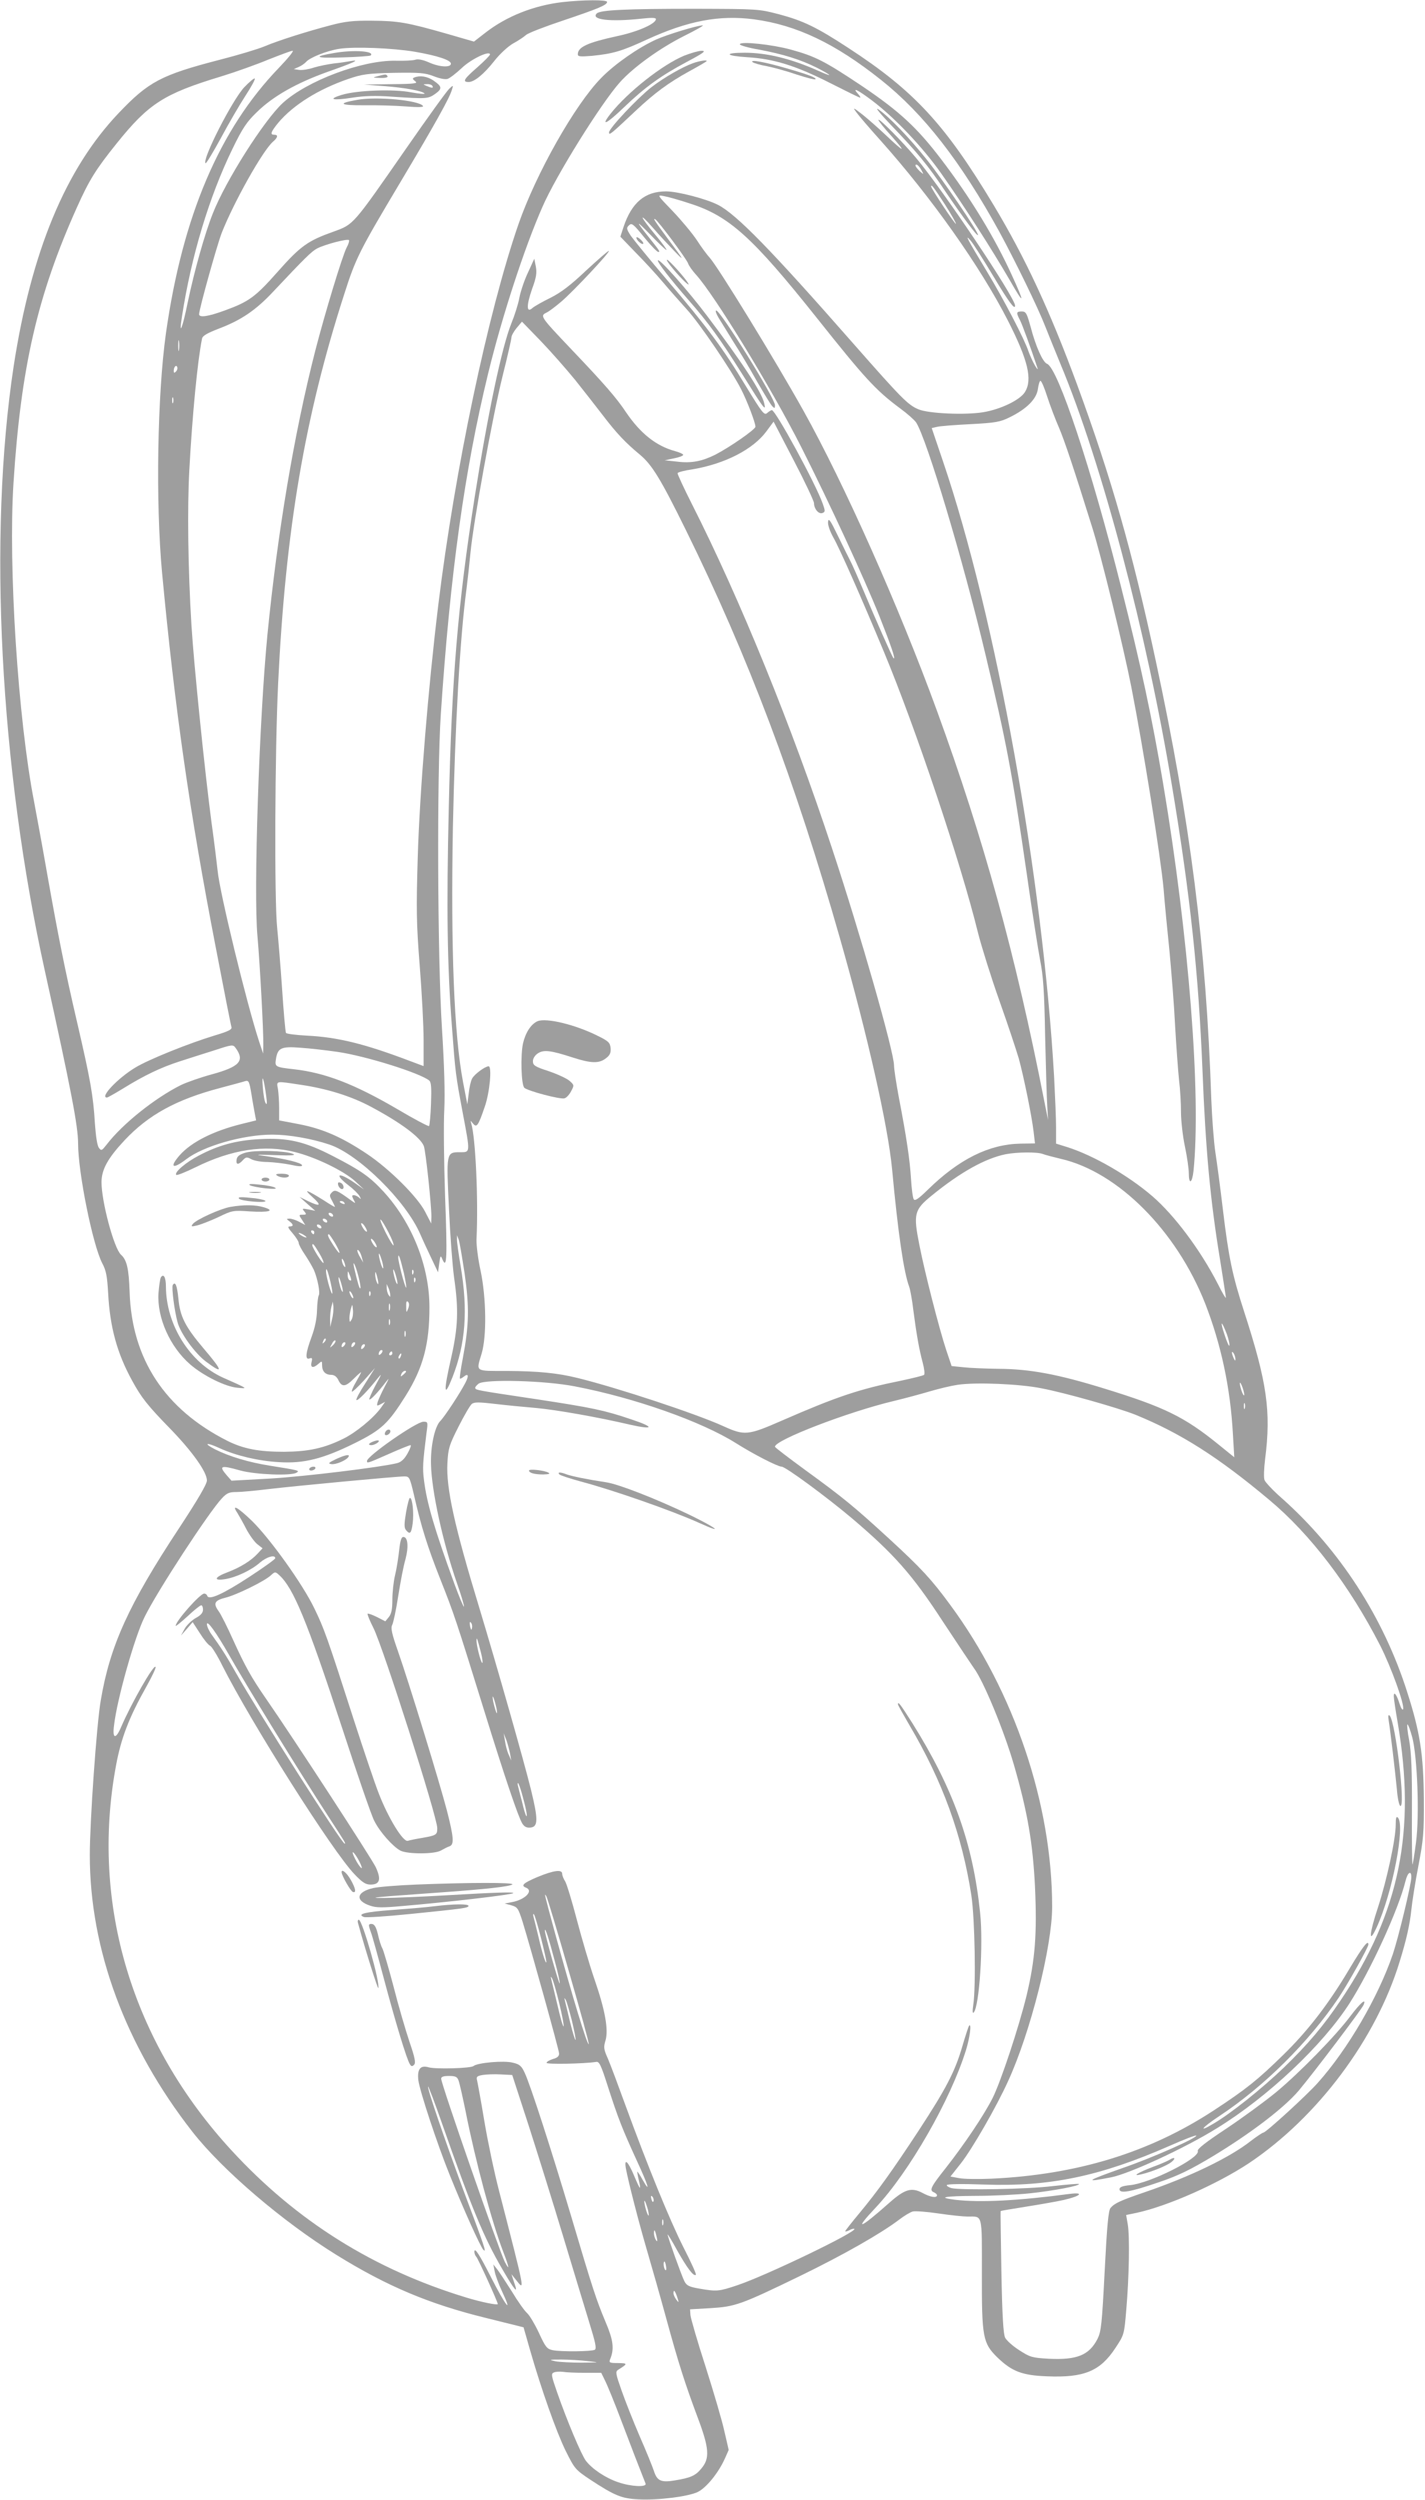 <?xml version="1.0" standalone="no"?>
<!DOCTYPE svg PUBLIC "-//W3C//DTD SVG 20010904//EN"
 "http://www.w3.org/TR/2001/REC-SVG-20010904/DTD/svg10.dtd">
<svg version="1.0" xmlns="http://www.w3.org/2000/svg"
 width="730pt" height="1280pt" viewBox="0 0 730 1280"
 preserveAspectRatio="xMidYMid meet">
<g transform="translate(0,1280) scale(0.1,-0.1)"
fill="#9e9e9e" stroke="none">
<path d="M2880 12789 c-145 -17 -285 -72 -394 -157 l-58 -45 -142 41 c-200 57
-246 65 -381 66 -96 1 -138 -4 -210 -23 -122 -32 -268 -78 -339 -108 -33 -14
-136 -45 -230 -69 -301 -78 -365 -112 -519 -274 -272 -286 -447 -710 -537
-1295 -132 -869 -71 -2053 161 -3102 134 -607 169 -790 169 -878 0 -149 75
-520 124 -614 20 -37 25 -67 30 -152 9 -175 46 -309 123 -449 48 -88 79 -127
199 -250 111 -115 184 -218 184 -261 0 -18 -46 -97 -144 -246 -256 -388 -353
-600 -400 -881 -21 -120 -56 -620 -56 -791 0 -484 183 -978 525 -1416 153
-196 463 -461 738 -631 258 -160 476 -252 766 -323 l193 -48 34 -119 c58 -201
133 -414 182 -514 46 -92 49 -96 127 -148 122 -80 160 -96 243 -100 99 -6 258
14 307 38 44 22 105 97 138 170 l20 45 -22 95 c-11 52 -55 201 -96 330 -42
129 -76 248 -78 265 l-2 30 105 6 c127 8 154 17 461 166 222 108 413 217 505
287 26 20 58 39 70 42 12 3 71 -1 131 -10 60 -9 127 -16 150 -16 78 0 73 20
73 -289 -1 -330 5 -359 79 -432 75 -72 126 -92 254 -97 190 -8 273 26 351 145
45 68 45 68 56 199 14 163 18 374 7 436 l-8 46 53 11 c159 34 416 148 577 255
351 235 650 635 771 1031 35 113 52 190 60 265 4 41 20 143 36 225 26 136 29
168 28 345 -2 226 -19 339 -85 545 -122 384 -346 729 -641 992 -46 40 -86 83
-90 94 -5 12 -3 60 3 108 31 245 10 392 -108 756 -60 185 -79 277 -108 518
-13 111 -31 245 -39 297 -8 52 -17 176 -21 275 -26 776 -106 1411 -284 2240
-120 560 -228 938 -403 1415 -140 379 -264 647 -428 920 -249 414 -407 585
-745 805 -162 106 -231 139 -355 172 -104 27 -107 27 -430 28 -349 0 -485 -6
-503 -24 -32 -32 68 -44 226 -27 55 6 77 6 77 -2 0 -24 -94 -65 -198 -87 -152
-33 -202 -56 -202 -93 0 -12 12 -13 73 -8 107 11 150 23 278 82 213 98 375
128 551 105 218 -29 416 -123 651 -310 218 -173 408 -417 607 -779 82 -151
198 -389 234 -482 16 -41 52 -129 79 -195 212 -508 441 -1374 571 -2160 94
-563 136 -963 156 -1455 16 -408 40 -667 90 -970 16 -102 30 -189 30 -195 -1
-5 -19 26 -41 70 -88 172 -222 352 -336 450 -122 105 -300 208 -435 251 l-58
18 0 82 c0 45 -5 162 -10 260 -59 1027 -298 2353 -569 3151 l-58 171 26 6 c14
4 92 10 172 14 130 7 152 11 201 35 88 43 138 94 145 145 3 23 9 42 13 42 5 0
21 -37 35 -82 15 -46 42 -117 60 -158 27 -63 73 -199 170 -510 45 -141 160
-612 200 -815 62 -316 152 -879 166 -1038 5 -67 19 -210 30 -317 10 -107 24
-280 29 -385 6 -104 15 -228 20 -275 6 -47 10 -121 10 -165 0 -44 9 -123 20
-175 11 -52 20 -114 20 -137 0 -61 17 -53 24 10 40 388 -24 1202 -155 1982
-56 334 -114 607 -216 1010 -151 602 -323 1120 -379 1142 -22 8 -58 89 -84
188 -20 72 -24 80 -46 80 -28 0 -29 -6 -9 -44 12 -23 56 -144 90 -246 3 -11
-3 -4 -14 15 -11 19 -25 51 -32 70 -20 62 -127 267 -214 411 -101 167 -116
196 -82 156 13 -15 65 -97 116 -182 79 -132 111 -175 111 -150 0 41 -369 592
-506 755 -70 84 -194 209 -194 196 0 -5 30 -43 68 -84 77 -87 66 -85 -28 4
-36 34 -90 82 -120 106 -50 39 -53 40 -33 13 12 -17 66 -80 120 -140 263 -294
516 -651 658 -930 101 -199 125 -298 86 -362 -25 -41 -124 -89 -215 -104 -92
-15 -278 -7 -331 15 -54 23 -84 53 -333 336 -425 484 -599 662 -694 711 -61
31 -207 69 -266 69 -108 0 -176 -57 -218 -183 l-16 -49 79 -82 c44 -44 106
-112 139 -151 32 -38 88 -101 123 -140 65 -71 228 -311 277 -407 32 -62 74
-173 74 -193 0 -14 -130 -104 -205 -143 -68 -34 -123 -45 -195 -36 l-65 7 48
10 c26 5 47 13 47 18 0 4 -19 13 -42 19 -96 26 -177 90 -251 199 -49 74 -113
147 -275 317 -169 178 -167 176 -129 195 12 6 45 31 73 55 59 50 249 252 243
259 -3 2 -54 -43 -115 -99 -80 -76 -130 -114 -184 -141 -41 -20 -83 -44 -92
-52 -31 -28 -32 11 -3 95 23 62 26 86 20 117 l-8 40 -31 -68 c-18 -37 -38 -95
-45 -130 -6 -34 -25 -93 -41 -132 -49 -121 -121 -463 -189 -895 -86 -552 -117
-921 -132 -1585 -12 -519 -8 -807 16 -1120 18 -241 19 -249 56 -446 39 -207
39 -199 -16 -199 -69 0 -69 -3 -55 -289 6 -135 18 -293 26 -351 24 -166 21
-255 -15 -414 -40 -174 -37 -210 7 -98 67 171 80 342 42 567 -11 66 -20 129
-19 140 l0 20 8 -20 c5 -11 18 -90 31 -175 25 -174 23 -265 -9 -435 -11 -55
-17 -102 -15 -104 2 -2 10 2 19 9 24 20 28 6 10 -29 -27 -53 -107 -175 -130
-198 -28 -29 -50 -129 -47 -223 3 -133 60 -396 132 -604 23 -65 39 -120 37
-123 -3 -2 -25 51 -50 119 -101 277 -141 413 -155 529 -8 61 -6 91 13 242 8
56 7 57 -16 57 -36 0 -289 -176 -289 -201 0 -13 1 -13 112 36 56 25 106 45
111 45 5 0 -2 -19 -15 -42 -16 -29 -32 -44 -53 -50 -84 -21 -477 -69 -651 -79
l-198 -11 -23 26 c-44 51 -34 55 69 26 77 -21 260 -28 287 -11 18 11 13 12
-137 36 -107 17 -208 47 -281 84 -62 32 -44 37 23 6 85 -39 199 -66 306 -72
127 -8 225 17 387 97 139 69 172 101 262 244 89 143 121 263 121 452 0 209
-88 431 -234 591 -71 77 -116 109 -260 183 -145 75 -231 95 -375 87 -120 -6
-212 -31 -312 -84 -66 -34 -128 -87 -116 -99 3 -4 48 14 99 39 184 91 354 117
508 78 106 -26 253 -97 311 -151 l44 -41 -51 36 c-82 56 -105 44 -28 -15 25
-19 50 -44 56 -55 9 -16 8 -18 -3 -7 -7 6 -19 12 -26 12 -11 0 -11 -4 -2 -22
12 -22 12 -22 -12 -5 -74 54 -83 57 -99 41 -13 -13 -13 -18 2 -44 9 -17 15
-30 13 -30 -3 0 -28 15 -57 34 -88 55 -107 61 -58 17 50 -45 42 -52 -23 -21
l-42 21 40 -36 40 -35 -35 7 c-32 6 -34 5 -21 -10 12 -15 11 -17 -8 -17 -21 0
-21 -1 -4 -26 l17 -27 -32 17 c-17 9 -39 16 -49 16 -17 -1 -17 -1 0 -14 21
-16 22 -26 1 -26 -12 0 -8 -9 15 -35 17 -20 31 -42 31 -49 0 -8 15 -36 33 -62
18 -27 38 -62 45 -77 19 -44 33 -117 25 -130 -4 -7 -8 -41 -9 -77 -1 -43 -11
-90 -28 -136 -31 -84 -34 -119 -10 -110 13 5 15 1 10 -19 -7 -29 8 -33 36 -8
17 15 18 15 18 -8 0 -31 17 -49 47 -49 15 0 27 -9 35 -24 18 -40 37 -39 79 3
21 21 39 37 39 34 0 -2 -12 -25 -26 -49 -15 -25 -24 -47 -21 -50 2 -3 30 23
62 58 l56 63 -50 -79 c-28 -43 -49 -82 -45 -85 6 -6 57 46 107 109 25 31 24
27 -9 -33 -20 -37 -34 -70 -32 -73 5 -5 44 36 86 91 18 23 16 18 -7 -25 -16
-30 -32 -66 -36 -78 -6 -22 -5 -23 16 -12 l22 12 -21 -30 c-39 -54 -128 -127
-193 -159 -99 -49 -179 -66 -304 -67 -129 0 -208 15 -290 56 -321 162 -490
420 -501 762 -4 119 -14 164 -44 191 -36 32 -100 272 -100 371 0 65 32 123
118 215 123 131 266 209 490 268 59 16 117 31 128 35 18 5 21 -1 32 -66 6 -40
15 -87 18 -104 l6 -31 -73 -18 c-146 -36 -259 -93 -319 -161 -54 -62 -35 -73
34 -20 89 68 292 126 441 126 84 0 201 -20 293 -51 149 -50 392 -289 465 -459
8 -19 32 -71 53 -115 l38 -80 6 45 c6 43 7 44 17 20 22 -50 25 9 13 325 -6
175 -8 374 -4 444 4 82 0 226 -12 416 -23 361 -26 1297 -6 1605 48 722 122
1253 243 1749 71 291 185 641 278 852 70 161 301 531 397 638 70 78 207 176
329 237 60 30 103 54 95 54 -28 0 -185 -48 -240 -73 -90 -41 -211 -125 -280
-196 -135 -137 -334 -490 -424 -749 -156 -451 -327 -1262 -411 -1952 -51 -418
-95 -953 -105 -1290 -8 -268 -7 -335 10 -554 11 -137 20 -308 20 -382 l0 -133
-67 25 c-234 89 -372 123 -531 131 -56 3 -105 9 -107 14 -3 4 -12 106 -20 226
-8 120 -20 259 -25 310 -15 140 -12 907 5 1258 38 784 137 1362 336 1981 62
195 79 227 290 581 176 295 252 431 264 473 8 25 7 25 -13 6 -12 -10 -110
-146 -219 -303 -278 -400 -270 -391 -374 -429 -132 -47 -169 -73 -286 -205
-115 -130 -148 -154 -272 -199 -85 -31 -131 -38 -131 -19 0 26 92 355 116 417
63 159 209 419 262 466 26 22 28 36 7 36 -23 0 -18 14 21 62 77 91 205 171
359 224 71 24 97 28 232 31 134 2 159 0 204 -17 30 -12 60 -18 72 -14 12 4 44
29 73 56 48 46 144 91 144 69 0 -5 -29 -34 -65 -66 -69 -60 -78 -75 -44 -75
29 0 79 41 133 110 26 33 68 72 94 87 26 14 56 34 67 44 11 10 97 43 190 74
178 60 225 79 225 95 0 12 -123 11 -230 -1z m-755 -254 c116 -20 185 -43 185
-61 0 -21 -59 -18 -114 7 -30 13 -55 18 -69 13 -12 -4 -56 -6 -99 -5 -172 4
-456 -103 -580 -217 -96 -89 -291 -396 -357 -563 -42 -105 -96 -298 -129 -456
-27 -134 -47 -182 -30 -75 48 312 140 616 260 862 50 103 72 136 123 185 83
82 204 150 363 207 134 47 173 65 117 55 -16 -3 -55 -9 -85 -12 -30 -4 -76
-13 -102 -21 -26 -9 -60 -14 -75 -12 l-28 4 25 11 c14 6 31 18 38 26 19 22
105 57 170 67 76 12 275 4 387 -15z m-696 -82 c-305 -316 -494 -760 -579
-1360 -44 -315 -53 -866 -20 -1223 66 -702 141 -1228 276 -1925 41 -214 77
-397 80 -405 3 -12 -18 -22 -89 -43 -134 -41 -335 -122 -403 -163 -90 -54
-185 -154 -146 -154 4 0 41 21 82 46 110 68 194 108 290 139 47 15 127 41 179
57 91 30 95 30 108 12 48 -66 21 -96 -121 -135 -59 -16 -130 -41 -159 -55
-136 -68 -300 -200 -380 -304 -25 -32 -28 -34 -40 -18 -9 11 -16 59 -21 127
-8 140 -23 223 -90 512 -63 270 -99 452 -156 774 -22 127 -52 288 -65 358 -83
425 -133 1208 -106 1632 38 595 123 964 326 1415 62 138 96 193 203 326 164
204 242 254 536 343 72 22 181 61 241 86 61 24 116 45 124 45 8 0 -24 -39 -70
-87z m3292 -526 c12 -22 12 -22 -10 -3 -11 11 -21 23 -21 28 0 14 19 -1 31
-25z m119 -173 c34 -53 59 -98 57 -100 -4 -5 -127 181 -127 191 0 14 13 -3 70
-91z m-1306 4 c201 -64 320 -171 652 -588 245 -308 301 -369 425 -461 37 -27
73 -59 82 -72 54 -83 240 -702 355 -1187 108 -452 136 -600 212 -1125 27 -192
59 -393 69 -445 15 -75 21 -157 25 -385 4 -159 8 -321 11 -360 l4 -70 -20 100
c-146 744 -309 1337 -549 1995 -194 532 -475 1162 -683 1535 -148 265 -438
737 -481 785 -13 14 -43 54 -66 90 -24 36 -80 103 -124 149 -80 83 -81 84 -46
77 19 -3 80 -20 134 -38z m-80 -243 c55 -57 53 -52 -31 60 -68 92 -81 111 -66
102 17 -11 161 -204 168 -226 3 -10 21 -36 40 -57 95 -104 385 -578 540 -884
145 -287 324 -675 400 -865 59 -149 86 -227 72 -215 -6 5 -91 197 -163 368
-24 57 -50 115 -58 130 -8 15 -36 72 -63 127 -39 81 -49 95 -51 73 -2 -15 9
-48 27 -80 34 -60 146 -314 258 -583 163 -391 395 -1082 483 -1441 18 -71 67
-228 110 -349 43 -121 87 -254 99 -295 26 -95 67 -297 76 -375 l7 -60 -74 -1
c-161 -3 -315 -79 -476 -237 -46 -45 -65 -58 -71 -48 -5 7 -11 54 -14 104 -6
98 -23 214 -63 421 -13 70 -24 142 -24 160 -1 73 -171 669 -317 1110 -206 625
-472 1279 -720 1768 -41 81 -73 151 -72 155 1 5 36 14 78 20 165 28 309 102
377 194 l37 50 103 -198 c57 -109 103 -207 104 -219 0 -30 24 -58 43 -51 15 6
15 10 2 47 -36 103 -242 480 -261 480 -4 0 -15 -7 -24 -15 -15 -13 -25 0 -111
141 -114 189 -199 303 -404 543 -86 101 -168 202 -183 223 -23 35 -24 41 -10
54 14 14 22 8 77 -60 34 -42 67 -76 73 -76 11 0 10 2 -52 80 -66 83 -63 85 12
8 41 -43 78 -78 82 -78 4 0 -22 36 -58 79 -81 97 -87 121 -8 31 31 -36 79 -87
106 -115z m-1678 18 c-23 -45 -113 -342 -162 -533 -108 -424 -192 -925 -244
-1450 -42 -430 -72 -1318 -51 -1545 13 -147 31 -487 30 -555 l-1 -45 -20 60
c-65 198 -202 763 -213 875 -4 36 -17 146 -31 245 -35 264 -91 814 -103 1010
-18 293 -22 603 -11 800 15 279 42 558 65 671 3 15 26 28 88 52 113 43 188 94
276 188 162 172 197 207 226 222 41 21 159 52 163 42 2 -5 -3 -21 -12 -37z
m1170 -678 c44 -55 107 -136 141 -180 70 -92 117 -142 191 -203 62 -52 106
-123 236 -387 318 -645 560 -1286 789 -2090 140 -491 246 -959 267 -1182 31
-333 60 -528 88 -603 5 -14 15 -68 21 -120 16 -123 30 -202 48 -268 8 -30 11
-57 7 -62 -5 -4 -58 -17 -119 -30 -213 -43 -327 -81 -609 -204 -176 -77 -192
-78 -302 -28 -139 63 -541 196 -745 246 -105 26 -203 35 -361 36 -168 0 -159
-6 -131 88 27 88 24 288 -5 425 -13 59 -22 131 -21 160 10 206 -5 523 -27 595
-5 16 -5 16 9 -1 19 -23 27 -12 60 85 26 73 38 208 20 208 -18 0 -73 -41 -84
-62 -7 -12 -15 -47 -18 -78 l-7 -55 -22 115 c-46 242 -63 683 -52 1300 11 525
36 971 70 1226 5 38 14 120 20 182 15 158 112 694 165 908 25 99 45 188 45
196 0 9 12 31 27 49 l27 32 96 -99 c52 -54 131 -144 176 -199z m-2029 153 c-2
-13 -4 -3 -4 22 0 25 2 35 4 23 2 -13 2 -33 0 -45z m-16 -111 c-8 -8 -11 -7
-11 4 0 20 13 34 18 19 3 -7 -1 -17 -7 -23z m-14 -159 c-3 -7 -5 -2 -5 12 0
14 2 19 5 13 2 -7 2 -19 0 -25z m841 -3324 c145 -21 423 -108 471 -147 10 -9
12 -36 9 -119 -2 -59 -7 -110 -10 -114 -3 -3 -77 36 -163 87 -221 129 -370
186 -530 204 -96 11 -98 12 -91 54 9 55 27 64 126 56 47 -3 131 -13 188 -21z
m-364 -229 c5 -34 3 -45 -3 -34 -6 8 -12 47 -15 85 -6 76 6 41 18 -51z m179
60 c134 -20 256 -58 357 -112 152 -81 253 -156 271 -201 10 -25 39 -303 39
-361 l-1 -36 -31 60 c-39 76 -182 219 -299 297 -126 84 -222 127 -344 151
l-105 20 0 61 c0 34 -3 78 -6 99 -8 44 -15 42 119 22z m3799 -354 c13 -5 55
-16 93 -25 292 -67 592 -368 739 -741 81 -208 129 -430 142 -669 l7 -118 -84
68 c-172 139 -274 189 -579 283 -239 74 -383 101 -544 102 -67 1 -148 4 -181
8 l-60 6 -28 83 c-35 106 -109 393 -137 536 -32 160 -27 181 63 254 147 120
275 191 380 212 58 11 162 12 189 1z m-3577 -251 c3 -6 -1 -7 -9 -4 -18 7 -21
14 -7 14 6 0 13 -4 16 -10z m-60 -60 c3 -5 2 -10 -4 -10 -5 0 -13 5 -16 10 -3
6 -2 10 4 10 5 0 13 -4 16 -10z m-30 -30 c3 -5 2 -10 -4 -10 -5 0 -13 5 -16
10 -3 6 -2 10 4 10 5 0 13 -4 16 -10z m316 -62 c17 -33 28 -62 25 -65 -2 -3
-21 27 -41 67 -20 40 -31 69 -25 65 6 -3 24 -34 41 -67z m-111 8 c0 -6 -7 -2
-15 8 -8 11 -15 25 -15 30 0 6 7 2 15 -8 8 -11 15 -25 15 -30z m-235 24 c3 -5
2 -10 -4 -10 -5 0 -13 5 -16 10 -3 6 -2 10 4 10 5 0 13 -4 16 -10z m-35 -30
c0 -5 -2 -10 -4 -10 -3 0 -8 5 -11 10 -3 6 -1 10 4 10 6 0 11 -4 11 -10z m-40
-26 c0 -2 -9 0 -20 6 -11 6 -20 13 -20 16 0 2 9 0 20 -6 11 -6 20 -13 20 -16z
m145 -27 c35 -60 31 -72 -5 -17 -28 43 -36 60 -25 60 2 0 16 -20 30 -43z m215
-21 c0 -6 -7 -2 -15 8 -8 11 -15 25 -15 30 0 6 7 2 15 -8 8 -11 15 -25 15 -30z
m-295 -32 c15 -25 25 -48 22 -51 -5 -5 -57 78 -57 90 0 15 9 5 35 -39z m219
-24 l7 -25 -15 25 c-17 28 -21 50 -7 35 5 -6 12 -21 15 -35z m105 -24 c5 -22
6 -35 2 -30 -9 9 -27 83 -18 74 3 -3 10 -23 16 -44z m110 -55 c10 -46 15 -79
11 -74 -8 8 -40 133 -40 154 0 27 10 -1 29 -80z m-300 34 c0 -5 -4 -3 -9 5 -5
8 -9 22 -9 30 0 16 17 -16 18 -35z m67 -50 c8 -31 13 -59 10 -62 -4 -5 -13 25
-31 102 -12 53 6 19 21 -40z m198 -20 c4 -20 3 -25 -3 -15 -5 8 -11 31 -15 50
-7 41 7 13 18 -35z m-340 -14 c8 -35 11 -60 7 -55 -9 9 -31 93 -31 115 0 25
10 1 24 -60z m423 47 c-3 -8 -6 -5 -6 6 -1 11 2 17 5 13 3 -3 4 -12 1 -19z
m-318 -31 c1 -5 -3 -5 -9 -2 -5 3 -10 16 -9 28 0 21 1 21 9 2 5 -11 9 -24 9
-28z m139 -17 c0 -9 -3 -7 -8 5 -5 11 -8 29 -8 40 0 16 2 15 8 -5 4 -14 8 -32
8 -40z m-184 -25 c4 -20 3 -25 -3 -15 -5 8 -11 31 -15 50 -7 41 7 13 18 -35z
m373 33 c-3 -8 -6 -5 -6 6 -1 11 2 17 5 13 3 -3 4 -12 1 -19z m-128 -68 c1
-13 0 -13 -9 0 -5 8 -9 24 -9 35 l0 20 9 -20 c5 -11 9 -27 9 -35z m-189 -15
c0 -5 -5 -3 -10 5 -5 8 -10 20 -10 25 0 6 5 3 10 -5 5 -8 10 -19 10 -25z m87
13 c-3 -8 -6 -5 -6 6 -1 11 2 17 5 13 3 -3 4 -12 1 -19z m194 -69 c-9 -23 -10
-22 -10 11 -1 23 2 31 9 24 7 -7 7 -19 1 -35z m-390 -54 l-9 -40 -1 40 c0 22
3 51 7 65 l7 25 3 -25 c1 -14 -1 -43 -7 -65z m296 48 c-3 -10 -5 -4 -5 12 0
17 2 24 5 18 2 -7 2 -21 0 -30z m-196 -50 c-9 -16 -10 -15 -11 7 0 14 4 36 8
50 7 24 7 24 10 -7 2 -18 -1 -41 -7 -50z m196 -25 c-3 -7 -5 -2 -5 12 0 14 2
19 5 13 2 -7 2 -19 0 -25z m4288 -50 c9 -25 15 -52 13 -58 -2 -6 -13 19 -25
56 -25 74 -16 76 12 2z m-4208 -10 c-3 -7 -5 -2 -5 12 0 14 2 19 5 13 2 -7 2
-19 0 -25z m-416 -31 c-10 -9 -11 -8 -5 6 3 10 9 15 12 12 3 -3 0 -11 -7 -18z
m45 -15 c-18 -16 -18 -16 -6 6 6 13 14 21 18 18 3 -4 -2 -14 -12 -24z m56 -4
c-7 -7 -12 -8 -12 -2 0 14 12 26 19 19 2 -3 -1 -11 -7 -17z m50 0 c-7 -7 -12
-8 -12 -2 0 14 12 26 19 19 2 -3 -1 -11 -7 -17z m50 -10 c-7 -7 -12 -8 -12 -2
0 14 12 26 19 19 2 -3 -1 -11 -7 -17z m90 -30 c-7 -7 -12 -8 -12 -2 0 14 12
26 19 19 2 -3 -1 -11 -7 -17z m58 2 c0 -5 -5 -10 -11 -10 -5 0 -7 5 -4 10 3 6
8 10 11 10 2 0 4 -4 4 -10z m4319 -30 c0 -10 -3 -8 -9 5 -12 27 -12 43 0 25 5
-8 9 -22 9 -30z m-4276 15 c-3 -9 -8 -14 -10 -11 -3 3 -2 9 2 15 9 16 15 13 8
-4z m27 -79 c0 -2 -7 -9 -15 -16 -13 -11 -14 -10 -9 4 5 14 24 23 24 12z m865
-75 c304 -58 647 -179 824 -290 92 -58 215 -121 235 -121 20 0 228 -153 361
-265 213 -181 308 -287 463 -525 78 -118 150 -226 160 -240 49 -64 156 -323
207 -500 69 -239 96 -397 107 -620 11 -242 1 -374 -43 -558 -40 -164 -132
-441 -174 -525 -45 -89 -145 -237 -239 -357 -78 -98 -87 -116 -61 -126 8 -4
15 -10 15 -15 0 -15 -34 -10 -74 12 -57 30 -91 20 -172 -52 -151 -134 -183
-145 -68 -23 171 181 385 554 463 808 19 61 29 137 16 124 -3 -2 -19 -51 -36
-109 -37 -127 -83 -215 -223 -429 -134 -204 -210 -310 -303 -422 -40 -48 -73
-90 -73 -93 0 -3 9 -1 21 5 11 7 23 9 26 7 14 -15 -452 -239 -598 -288 -98
-33 -107 -33 -196 -18 -53 9 -66 16 -77 38 -14 27 -86 228 -86 239 0 4 23 -33
50 -83 51 -90 84 -134 95 -123 3 3 -25 65 -63 139 -72 142 -186 423 -298 729
-37 102 -77 209 -90 239 -21 47 -23 58 -12 93 16 55 -2 156 -58 317 -24 70
-64 206 -89 301 -25 96 -52 184 -60 197 -8 12 -15 29 -15 38 0 24 -43 18 -126
-16 -73 -31 -88 -44 -59 -55 40 -16 -6 -62 -73 -74 l-37 -7 34 -9 c32 -9 36
-15 58 -84 41 -133 186 -654 187 -674 1 -14 -8 -23 -31 -29 -18 -6 -33 -14
-33 -20 0 -8 190 -5 254 5 16 3 25 -16 61 -129 52 -161 72 -212 147 -376 59
-127 73 -175 29 -97 -12 22 -24 40 -26 40 -1 0 1 -17 6 -37 15 -64 10 -61 -22
15 -32 76 -52 94 -43 40 12 -66 66 -277 109 -423 24 -82 69 -240 99 -350 61
-223 93 -324 159 -501 61 -161 64 -212 20 -264 -30 -37 -56 -48 -136 -61 -71
-12 -91 -2 -107 48 -7 21 -39 101 -73 178 -33 77 -75 183 -93 235 -30 85 -32
96 -18 105 51 32 51 34 0 35 -42 0 -47 2 -41 18 23 54 17 99 -23 193 -48 114
-67 173 -177 544 -98 329 -208 670 -237 731 -16 35 -26 44 -61 52 -45 12 -180
0 -201 -17 -14 -12 -192 -17 -229 -7 -43 13 -60 -8 -54 -65 7 -56 97 -328 160
-484 72 -179 158 -369 173 -385 18 -18 9 9 -104 310 -97 263 -185 520 -179
526 2 2 34 -82 71 -188 155 -442 213 -581 308 -745 66 -114 85 -135 62 -71
l-14 43 24 -30 c45 -56 49 -73 -87 455 -25 96 -59 258 -76 360 -17 102 -34
195 -37 207 -5 18 -1 23 28 28 18 3 60 5 93 3 l59 -3 83 -255 c45 -140 126
-399 179 -575 53 -176 114 -376 135 -445 29 -94 36 -126 26 -132 -15 -9 -172
-11 -216 -2 -29 6 -37 16 -70 88 -21 45 -48 90 -60 101 -13 11 -48 60 -78 110
-31 49 -65 101 -76 115 l-20 25 7 -35 c3 -19 20 -64 36 -99 61 -130 20 -79
-55 69 -59 116 -84 155 -85 130 0 -9 5 -21 10 -26 9 -9 110 -231 110 -242 0
-7 -85 10 -160 33 -475 144 -871 392 -1204 754 -510 554 -723 1261 -592 1969
26 141 66 246 156 406 28 50 49 94 47 100 -7 20 -124 -185 -176 -306 -28 -66
-46 -63 -37 6 15 134 107 459 158 559 67 135 327 532 394 604 26 28 38 33 75
33 25 0 98 7 164 15 135 16 655 65 696 65 26 0 28 -4 49 -92 37 -164 70 -269
137 -438 69 -174 79 -204 222 -665 108 -349 177 -552 197 -583 11 -17 23 -22
42 -20 39 4 39 42 3 190 -37 151 -175 635 -265 933 -128 420 -171 615 -164
743 4 76 9 92 57 187 29 57 59 109 68 116 12 10 36 10 121 0 59 -7 154 -16
212 -21 97 -9 306 -45 477 -85 124 -28 128 -13 7 27 -138 47 -202 60 -484 103
-309 46 -310 47 -315 56 -3 4 5 15 17 24 34 24 340 16 493 -14z m2391 -10
c121 -23 395 -101 480 -135 231 -94 425 -217 686 -436 211 -176 411 -439 568
-745 56 -110 126 -303 118 -327 -3 -7 -11 5 -18 27 -15 48 -30 67 -30 40 0
-11 9 -72 20 -135 95 -554 10 -974 -291 -1421 -89 -133 -168 -226 -293 -347
-115 -110 -273 -236 -361 -287 -80 -48 -59 -20 32 40 230 152 459 380 611 606
48 72 152 258 152 272 0 27 -29 -11 -95 -121 -107 -181 -214 -320 -341 -444
-131 -128 -189 -175 -357 -285 -329 -215 -696 -328 -1137 -349 -69 -3 -144 -2
-168 3 l-43 8 53 67 c57 72 183 290 243 423 115 251 225 689 225 891 0 526
-195 1103 -522 1546 -96 131 -149 188 -311 337 -182 167 -238 213 -435 356
-83 61 -152 113 -152 117 -1 34 373 178 608 234 59 14 143 37 187 50 44 13
107 28 140 33 93 14 317 5 431 -18z m1034 -11 c5 -19 6 -29 1 -24 -10 10 -26
72 -17 63 4 -4 11 -21 16 -39z m7 -92 c-3 -7 -5 -2 -5 12 0 14 2 19 5 13 2 -7
2 -19 0 -25z m-3959 -1124 c-3 -14 -5 -12 -10 9 -3 19 -2 25 4 19 6 -6 8 -18
6 -28z m46 -127 c8 -31 10 -55 6 -52 -8 5 -31 96 -29 118 1 16 5 4 23 -66z
m80 -287 c4 -24 3 -29 -3 -15 -4 11 -11 36 -15 55 -4 24 -3 29 3 15 4 -11 11
-36 15 -55z m4691 -147 c26 -102 37 -398 19 -537 -8 -60 -16 -111 -18 -113 -2
-3 -4 121 -3 274 1 209 -3 298 -14 361 -9 45 -12 82 -9 82 4 0 15 -30 25 -67z
m-4622 -83 l6 -35 -13 30 c-8 17 -16 48 -19 70 l-7 40 14 -35 c7 -19 15 -51
19 -70z m60 -202 c20 -70 31 -124 23 -117 -3 3 -13 34 -21 70 -9 35 -19 72
-21 82 -3 9 -3 17 0 17 2 0 11 -24 19 -52z m4557 -430 c0 -36 -66 -309 -95
-395 -74 -217 -230 -486 -385 -659 -54 -61 -265 -254 -278 -254 -4 0 -35 -20
-67 -45 -108 -84 -309 -181 -540 -260 -126 -43 -156 -57 -176 -81 -11 -13 -18
-91 -30 -323 -14 -275 -18 -310 -37 -348 -43 -83 -105 -108 -249 -101 -87 5
-96 8 -152 44 -33 21 -65 50 -72 64 -9 18 -15 112 -19 335 -3 171 -5 311 -4
313 1 2 58 11 126 22 69 11 157 26 197 35 88 20 108 41 30 31 -263 -35 -457
-45 -586 -30 -95 12 -56 19 105 20 86 0 211 6 277 13 122 13 260 39 252 48 -3
2 -63 -3 -134 -11 -127 -16 -474 -22 -520 -10 -13 4 -23 10 -23 15 0 6 80 7
193 3 333 -12 592 42 946 197 74 33 137 57 139 54 10 -10 -225 -114 -373 -165
-193 -68 -205 -77 -63 -49 93 18 381 151 543 252 263 162 542 426 679 640 109
171 251 481 286 625 11 45 30 57 30 20z m-4316 -482 c59 -203 105 -371 102
-373 -7 -8 -82 237 -171 562 -59 217 -58 214 -46 195 5 -8 57 -181 115 -384z
m-143 172 c16 -62 28 -117 28 -123 -1 -20 -21 42 -40 125 -11 47 -23 94 -26
105 -3 11 -2 17 2 13 4 -3 20 -57 36 -120z m70 -116 c17 -62 29 -116 26 -118
-4 -4 -77 255 -76 271 1 19 20 -38 50 -153z m24 -220 c15 -62 25 -115 22 -118
-3 -3 -17 46 -31 108 -15 62 -29 122 -32 133 -4 15 -3 16 4 5 5 -8 22 -66 37
-128z m65 -90 c12 -51 21 -95 18 -97 -2 -3 -14 37 -27 88 -12 50 -24 101 -27
112 -4 15 -3 17 4 5 5 -8 19 -57 32 -108z m-581 -305 c5 -13 21 -84 36 -157
50 -254 135 -571 194 -723 30 -78 33 -99 7 -49 -28 55 -326 911 -326 938 0 10
12 14 40 14 33 0 42 -4 49 -23z m999 -618 c-3 -8 -7 -3 -11 10 -4 17 -3 21 5
13 5 -5 8 -16 6 -23z m-29 -43 c5 -22 6 -35 2 -30 -9 9 -27 83 -18 74 3 -3 10
-23 16 -44z m78 -78 c-3 -7 -5 -2 -5 12 0 14 2 19 5 13 2 -7 2 -19 0 -25z
m-33 -63 c5 -22 4 -26 -4 -15 -5 8 -10 24 -10 34 0 26 6 18 14 -19z m48 -150
c3 -13 1 -22 -3 -19 -9 5 -13 44 -5 44 2 0 6 -11 8 -25z m57 -157 c10 -30 9
-31 -4 -14 -8 11 -15 26 -15 33 0 22 8 14 19 -19z m-459 -328 c65 -7 65 -7
-30 -8 -52 0 -113 3 -135 7 -36 8 -32 9 30 9 39 0 99 -4 135 -8z m-14 -60 l84
0 19 -39 c11 -21 50 -116 86 -212 55 -145 89 -233 122 -316 8 -20 -75 -16
-141 7 -65 22 -133 68 -165 110 -24 33 -97 206 -147 350 -30 86 -32 96 -16
102 9 4 30 5 46 3 16 -3 66 -5 112 -5z"/>
<path d="M1714 12529 c-115 -19 -100 -28 40 -23 77 2 142 7 145 10 22 22 -85
30 -185 13z"/>
<path d="M1252 12354 c-61 -64 -218 -371 -199 -390 3 -3 38 55 78 128 39 73
96 171 126 217 30 46 52 86 48 89 -3 3 -27 -17 -53 -44z"/>
<path d="M3260 11583 c0 -13 29 -38 35 -31 3 3 -4 13 -15 23 -11 10 -20 13
-20 8z"/>
<path d="M3370 11466 c0 -13 66 -98 156 -201 105 -120 163 -200 279 -385 107
-172 121 -191 110 -145 -13 57 -114 211 -293 448 -100 133 -251 302 -252 283z"/>
<path d="M3448 11423 c44 -53 91 -97 77 -73 -16 28 -99 120 -108 120 -5 0 9
-21 31 -47z"/>
<path d="M3681 11173 c13 -21 48 -78 79 -128 32 -49 85 -139 119 -200 35 -60
69 -117 77 -125 12 -12 14 -12 14 5 0 36 -279 485 -301 485 -6 0 0 -17 12 -37z"/>
<path d="M2754 7571 c-34 -15 -62 -58 -75 -115 -13 -61 -9 -210 7 -226 16 -16
186 -61 206 -54 10 3 25 19 34 37 16 30 16 31 -9 53 -14 12 -62 34 -106 49
-71 23 -81 30 -81 51 0 14 10 30 25 40 30 20 65 16 179 -21 96 -31 135 -31
170 -4 21 16 26 28 24 53 -3 27 -11 35 -66 62 -116 58 -263 93 -308 75z"/>
<path d="M2710 5270 c0 -12 28 -20 73 -20 28 1 37 3 27 9 -21 12 -100 21 -100
11z"/>
<path d="M2866 5250 c5 -5 54 -21 109 -36 166 -44 467 -149 609 -213 128 -58
89 -26 -51 42 -171 82 -362 157 -428 167 -100 15 -175 31 -201 40 -33 13 -51
13 -38 0z"/>
<path d="M2080 5055 c-10 -60 -10 -78 0 -90 20 -24 27 -18 34 34 7 52 -1 131
-14 131 -4 0 -13 -34 -20 -75z"/>
<path d="M1216 5053 c9 -15 31 -53 46 -83 16 -30 41 -65 56 -77 l27 -21 -25
-27 c-34 -37 -89 -71 -155 -96 -67 -25 -74 -45 -12 -35 57 9 135 46 179 85 34
29 78 42 78 22 0 -5 -60 -48 -132 -95 -136 -89 -208 -121 -216 -98 -2 7 -9 12
-16 12 -21 0 -146 -141 -146 -165 0 -4 27 18 61 49 33 31 64 56 70 56 5 0 9
-10 9 -22 0 -16 -11 -29 -37 -43 -20 -11 -46 -36 -57 -55 l-19 -35 30 34 30
35 37 -57 c20 -32 43 -60 52 -64 8 -3 37 -49 63 -102 149 -295 565 -952 677
-1068 40 -42 57 -53 82 -53 48 0 56 26 27 89 -22 46 -423 662 -561 861 -75
108 -108 167 -169 301 -29 65 -63 133 -75 149 -29 40 -21 55 35 69 57 14 201
85 232 114 22 20 23 20 43 2 73 -66 142 -233 320 -775 78 -239 153 -457 167
-483 28 -57 95 -132 134 -153 38 -19 176 -19 209 1 14 8 33 18 43 21 24 9 22
44 -13 181 -37 143 -197 664 -252 820 -31 88 -37 117 -29 132 6 11 20 77 31
148 11 70 27 155 37 188 17 64 13 115 -11 115 -10 0 -16 -20 -21 -67 -4 -38
-13 -95 -21 -128 -8 -33 -14 -90 -14 -126 0 -49 -5 -73 -18 -89 l-18 -22 -43
22 c-24 12 -45 19 -48 17 -2 -3 11 -36 30 -73 50 -100 327 -967 327 -1025 0
-34 -4 -37 -77 -50 -32 -5 -65 -12 -74 -15 -24 -7 -100 117 -148 241 -22 56
-78 223 -126 371 -139 432 -154 474 -205 579 -59 123 -226 356 -320 448 -73
70 -106 88 -74 40z m-45 -723 c93 -164 352 -586 511 -831 93 -143 90 -139 83
-139 -14 0 -446 679 -554 870 -53 94 -78 132 -126 199 -14 19 -25 43 -25 54 0
24 48 -43 111 -153z m670 -1062 c11 -22 16 -37 10 -33 -6 3 -21 25 -32 47 -11
22 -16 37 -10 33 6 -3 21 -25 32 -47z"/>
<path d="M4600 4073 c0 -4 27 -52 59 -107 169 -286 269 -561 317 -871 18 -118
24 -467 10 -560 -5 -33 -4 -47 2 -40 29 30 50 349 33 510 -37 357 -137 636
-348 973 -61 96 -73 112 -73 95z"/>
<path d="M1750 3213 c1 -18 46 -97 58 -101 18 -6 14 18 -11 62 -20 36 -48 59
-47 39z"/>
<path d="M2130 3150 c-96 -4 -195 -12 -219 -18 -86 -20 -93 -64 -15 -90 31
-11 64 -11 164 -2 246 21 561 58 569 66 7 7 -86 4 -344 -11 -274 -16 -479 -19
-285 -4 58 4 175 13 260 19 225 16 354 30 365 41 10 10 -221 10 -495 -1z"/>
<path d="M2225 3039 c-38 -5 -135 -13 -215 -19 -138 -10 -184 -21 -146 -36 10
-4 115 3 234 15 275 28 302 31 302 42 0 11 -77 10 -175 -2z"/>
<path d="M1834 2953 c38 -140 102 -341 104 -333 10 28 -82 350 -100 350 -5 0
-7 -8 -4 -17z"/>
<path d="M1890 2941 c0 -5 5 -22 11 -38 6 -15 35 -120 65 -233 60 -225 118
-417 134 -440 7 -12 12 -12 21 -3 10 10 5 35 -24 120 -20 60 -57 186 -81 281
-25 95 -51 183 -57 195 -7 12 -17 44 -23 72 -8 34 -17 51 -29 53 -9 2 -17 -1
-17 -7z"/>
<path d="M7114 3990 c9 -56 34 -268 42 -353 3 -42 11 -80 17 -84 29 -18 -24
432 -54 462 -7 7 -9 -1 -5 -25z"/>
<path d="M7150 3456 c0 -73 -46 -285 -91 -423 -45 -135 -49 -194 -7 -103 81
175 148 524 109 563 -8 8 -11 -1 -11 -37z"/>
<path d="M6919 2478 c-75 -101 -264 -294 -384 -393 -55 -45 -168 -128 -252
-184 -103 -68 -151 -105 -147 -115 14 -35 -241 -164 -346 -175 -40 -4 -55 -10
-55 -21 0 -24 56 -14 199 35 101 34 161 63 281 135 193 117 364 247 439 336
74 88 325 419 332 439 14 36 -16 10 -67 -57z"/>
<path d="M5990 1740 c-8 -5 -46 -22 -85 -36 -76 -29 -109 -50 -60 -38 56 13
134 45 157 64 24 20 15 27 -12 10z"/>
<path d="M3790 12573 c0 -5 44 -18 98 -27 127 -24 212 -51 295 -92 82 -42 88
-52 10 -17 -141 63 -265 93 -378 93 -109 0 -100 -16 13 -23 135 -8 249 -43
424 -132 81 -41 150 -75 154 -75 4 0 -1 9 -11 20 -32 35 -2 21 70 -33 116 -87
263 -241 360 -380 112 -159 257 -385 348 -542 75 -131 79 -123 10 27 -87 191
-213 398 -362 593 -124 163 -216 247 -406 375 -190 127 -239 152 -364 186 -93
26 -261 44 -261 27z"/>
<path d="M3505 12515 c-111 -46 -288 -185 -377 -297 -55 -70 -20 -53 69 33
108 103 186 160 323 233 85 45 99 56 75 56 -16 0 -57 -12 -90 -25z"/>
<path d="M3549 12476 c-53 -19 -146 -72 -210 -121 -72 -56 -219 -212 -219
-233 0 -17 7 -11 140 114 94 88 164 140 271 199 46 25 85 48 88 51 9 9 -35 3
-70 -10z"/>
<path d="M3855 12482 c6 -5 39 -15 74 -21 35 -7 104 -26 153 -43 49 -16 92
-27 95 -24 8 7 -32 23 -147 56 -110 32 -190 47 -175 32z"/>
<path d="M1935 12410 c-28 -7 -27 -8 13 -9 27 -1 41 3 37 9 -7 11 -7 11 -50 0z"/>
<path d="M2122 12403 c-10 -4 -9 -8 5 -19 16 -11 -1 -14 -122 -15 l-140 -2
104 -8 c106 -8 197 -25 206 -38 2 -4 -28 -1 -68 6 -90 18 -278 11 -357 -13
-74 -23 -46 -30 56 -14 58 9 118 11 201 5 180 -12 186 -11 222 14 38 27 36 38
-9 69 -31 21 -69 27 -98 15z m93 -43 c7 -12 -2 -12 -30 0 -19 8 -19 9 2 9 12
1 25 -3 28 -9z"/>
<path d="M1832 12289 c-106 -18 -93 -29 33 -28 66 1 162 -2 214 -6 63 -5 92
-4 88 2 -18 29 -236 50 -335 32z"/>
<path d="M4565 12159 c131 -136 191 -208 277 -338 88 -130 168 -238 168 -224
0 18 -176 277 -261 384 -90 113 -194 221 -249 259 -20 13 9 -22 65 -81z"/>
<path d="M1255 6897 c-29 -9 -41 -19 -43 -35 -4 -27 9 -28 32 -3 16 17 20 18
44 5 15 -8 52 -14 82 -14 30 -1 83 -7 118 -14 45 -10 62 -10 59 -2 -4 12 -80
31 -185 46 -61 8 -56 9 48 5 86 -3 109 -1 90 7 -39 16 -199 20 -245 5z"/>
<path d="M1420 6780 c20 -13 60 -13 60 0 0 6 -17 10 -37 10 -28 0 -34 -3 -23
-10z"/>
<path d="M1340 6760 c0 -5 9 -10 20 -10 11 0 20 5 20 10 0 6 -9 10 -20 10 -11
0 -20 -4 -20 -10z"/>
<path d="M1732 6733 c2 -9 9 -18 16 -21 18 -6 15 25 -4 32 -11 4 -14 1 -12
-11z"/>
<path d="M1280 6731 c9 -5 45 -12 80 -16 43 -4 60 -3 50 3 -8 6 -44 13 -80 16
-43 5 -60 4 -50 -3z"/>
<path d="M1283 6693 c15 -2 37 -2 50 0 12 2 0 4 -28 4 -27 0 -38 -2 -22 -4z"/>
<path d="M1226 6661 c12 -11 134 -22 134 -11 0 4 -24 10 -52 14 -73 8 -94 8
-82 -3z"/>
<path d="M1180 6620 c-51 -9 -173 -64 -192 -87 -11 -14 -8 -15 21 -8 18 4 67
23 108 42 72 35 77 36 162 30 99 -6 132 3 73 21 -43 13 -103 14 -172 2z"/>
<path d="M824 6259 c-4 -7 -9 -42 -12 -79 -9 -126 59 -278 164 -368 68 -58
180 -113 240 -118 55 -5 59 -7 -74 52 -170 77 -291 270 -292 466 0 47 -12 69
-26 47z"/>
<path d="M885 6220 c-7 -11 9 -136 25 -192 16 -58 90 -159 145 -200 91 -68 88
-50 -11 66 -95 112 -122 165 -130 256 -7 68 -16 91 -29 70z"/>
<path d="M1975 5469 c-4 -6 -5 -13 -2 -16 7 -7 27 6 27 18 0 12 -17 12 -25 -2z"/>
<path d="M1913 5419 c-25 -9 -30 -19 -10 -19 15 0 43 17 37 23 -3 3 -15 1 -27
-4z"/>
<path d="M1720 5328 c-37 -18 -41 -22 -23 -25 22 -4 77 19 88 37 10 15 -16 11
-65 -12z"/>
<path d="M1585 5280 c-3 -5 1 -10 9 -10 8 0 18 5 21 10 3 6 -1 10 -9 10 -8 0
-18 -4 -21 -10z"/>
</g>
</svg>
